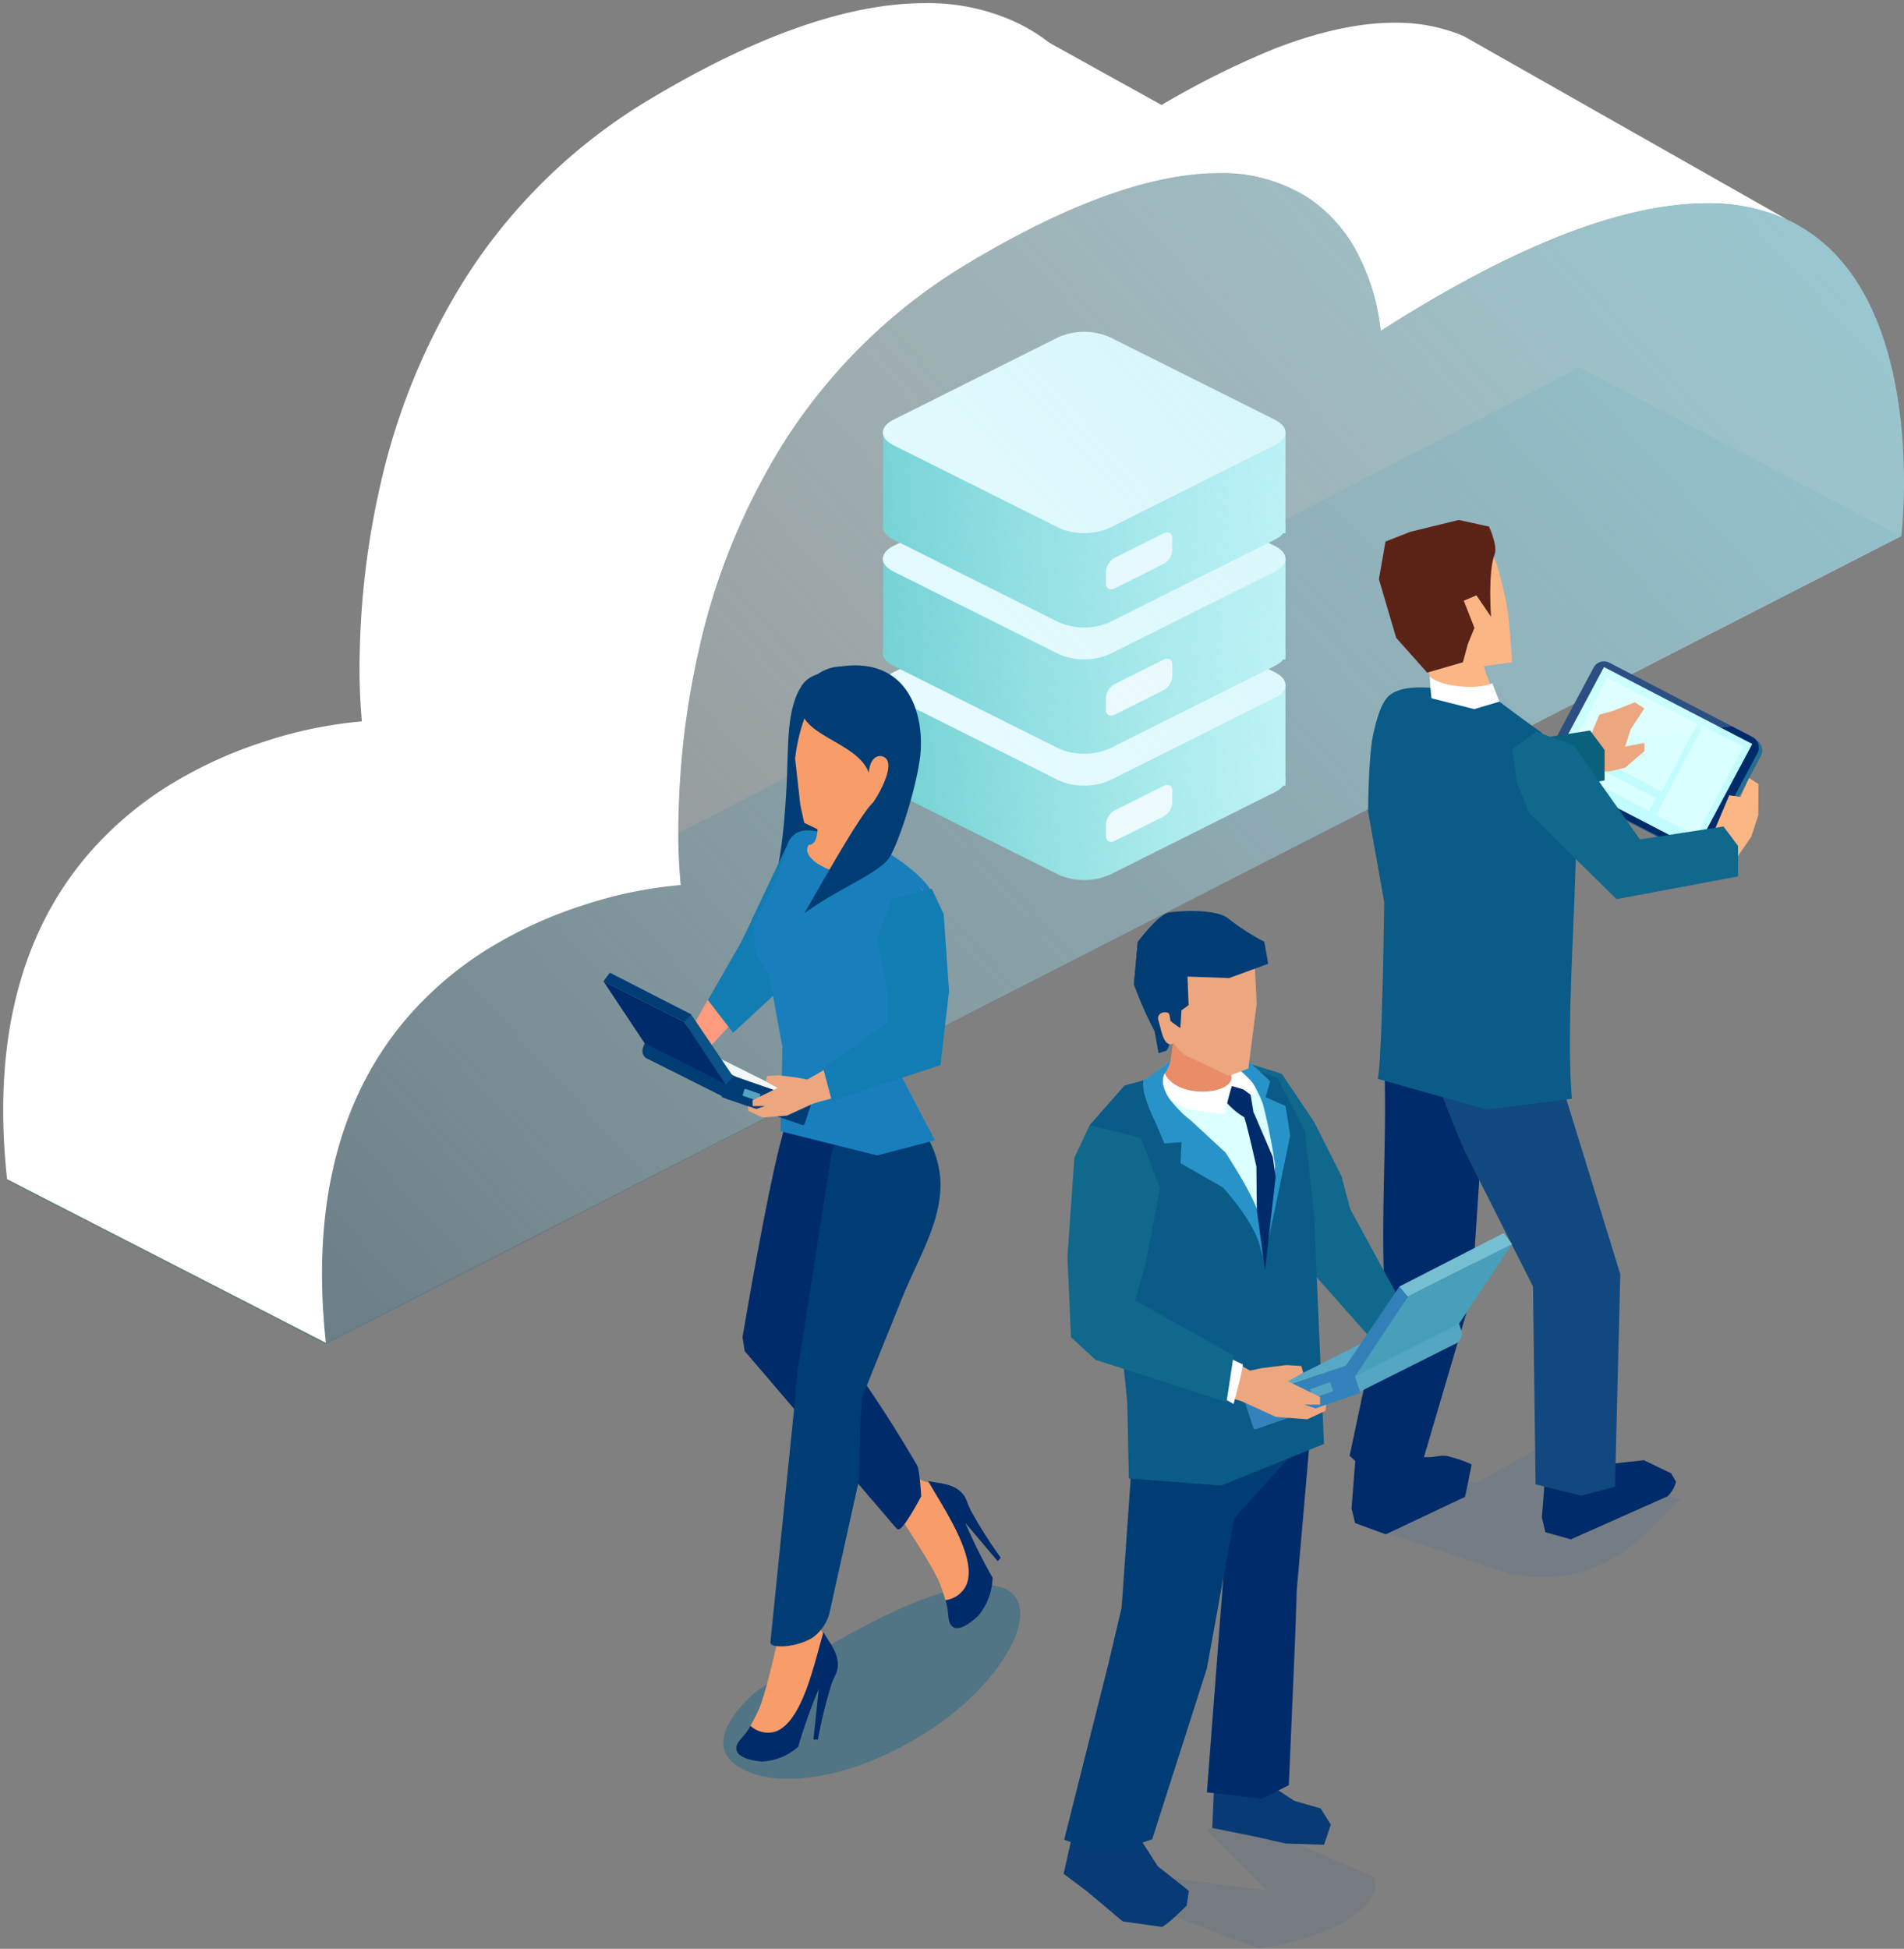 <svg xmlns="http://www.w3.org/2000/svg" width="301.562" height="308.646"><rect width="100%" height="100%" fill="#808080" stroke="none"/><defs><linearGradient id="a" x1="1" y1=".5" x2="0" y2=".5" gradientUnits="objectBoundingBox"><stop offset="0" stop-color="#b8f5f5"/><stop offset="1" stop-color="#44c1c1"/></linearGradient><linearGradient id="g" x1="1" y1=".113" x2="-.098" y2=".921" gradientUnits="objectBoundingBox"><stop offset="0" stop-color="#9be5f4"/><stop offset="1" stop-color="#fff" stop-opacity="0"/></linearGradient><linearGradient id="h" x1="-14.641" y1=".5" x2="-13.641" y2=".5" gradientUnits="objectBoundingBox"><stop offset="0" stop-color="#2375a1"/><stop offset=".431" stop-color="#1c6897"/><stop offset=".985" stop-color="#105385"/></linearGradient><style>.b{fill:url(#a)}.c{fill:azure}.d{fill:#fff}.an,.ao,.ap,.h,.n{fill-rule:evenodd}.h,.w{fill:#002b6a}.ad{fill:#eca780}.n{fill:#fbb686}.x{fill:#10688c}.ap,.y{fill:#003d75}.ab{fill:#2893c9}.ai{fill:#54a3c0}.aj{fill:#67b1db}.an{fill:#f89c69}.ao{fill:#187fbc}.ar{fill:#127db2}</style></defs><path d="M51.596 212.912L1.042 186.943 250.175 58.198l50.743 26.642z" fill="#00638c" opacity=".202"/><path class="b" d="M141.489 125.448l26.209 13.107a10.15 10.15 0 008.033 0l26.209-13.107c2.209-1.1 2.209-2.912 0-4.017l-26.21-13.107a10.15 10.15 0 00-8.033 0l-26.209 13.108c-2.208 1.104-2.208 2.912.001 4.016z"/><path class="b" d="M198.87 108.495h4.722v15.945l-63.713-.809v-15.136z"/><path class="c" d="M141.489 110.504l26.209 13.107a10.149 10.149 0 008.033 0l26.209-13.107c2.209-1.1 2.209-2.913 0-4.017L175.731 93.38a10.151 10.151 0 00-8.033 0l-26.209 13.107c-2.209 1.105-2.209 2.913 0 4.017z"/><path class="d" d="M176.609 128.314l7.627-3.814c.8-.4 1.446-.073 1.446.723v1.95a2.728 2.728 0 01-1.446 2.168l-7.627 3.815c-.8.4-1.446.073-1.446-.723v-1.95a2.73 2.73 0 011.446-2.169z"/><path class="b" d="M141.489 105.448l26.209 13.107a10.15 10.15 0 008.033 0l26.209-13.107c2.209-1.1 2.209-2.912 0-4.017l-26.21-13.107a10.15 10.15 0 00-8.033 0l-26.209 13.108c-2.208 1.104-2.208 2.912.001 4.016z"/><path class="b" d="M198.87 88.495h4.722v15.945l-63.713-.809V88.495z"/><path class="c" d="M141.489 90.504l26.209 13.107a10.149 10.149 0 008.033 0l26.209-13.107c2.209-1.1 2.209-2.913 0-4.017L175.731 73.38a10.151 10.151 0 00-8.033 0l-26.209 13.107c-2.209 1.105-2.209 2.913 0 4.017z"/><path class="d" d="M176.609 108.314l7.627-3.814c.8-.4 1.446-.073 1.446.723v1.95a2.728 2.728 0 01-1.446 2.168l-7.627 3.815c-.8.4-1.446.073-1.446-.723v-1.95a2.73 2.73 0 011.446-2.169z"/><path class="b" d="M141.489 85.448l26.209 13.107a10.15 10.15 0 008.033 0l26.209-13.107c2.209-1.1 2.209-2.912 0-4.017l-26.21-13.107a10.15 10.15 0 00-8.033 0l-26.209 13.108c-2.208 1.104-2.208 2.912.001 4.016z"/><path class="b" d="M198.87 68.495h4.722V84.44l-63.713-.809V68.495z"/><path class="c" d="M141.489 70.504l26.209 13.107a10.149 10.149 0 008.033 0l26.209-13.107c2.209-1.1 2.209-2.913 0-4.017L175.731 53.38a10.151 10.151 0 00-8.033 0l-26.209 13.107c-2.209 1.105-2.209 2.913 0 4.017z"/><path class="d" d="M176.609 88.314l7.627-3.814c.8-.4 1.446-.073 1.446.723v1.95a2.728 2.728 0 01-1.446 2.168l-7.627 3.815c-.8.4-1.446.073-1.446-.723v-1.95a2.73 2.73 0 011.446-2.169z"/><path class="d" d="M51.615 212.674c-2.318-21.377 1.956-38.631 12.706-51.285a55.675 55.675 0 0113.881-11.654 68.507 68.507 0 0114.163-6.363 68.189 68.189 0 0115.45-3.2 92.411 92.411 0 01-.34-10.926 130.472 130.472 0 013.243-26.426 104.514 104.514 0 0113.219-32.396 88.057 88.057 0 0129.588-28.838c15.688-9.389 28.974-14.148 39.485-14.148a25.261 25.261 0 0114.2 3.9 23.676 23.676 0 017.689 8.586 33.9 33.9 0 013.772 12.49c10.946-7 21.009-12.256 29.91-15.615 8.107-3.055 15.425-4.6 21.75-4.6a30.087 30.087 0 0112.726 2.582L231.81 5.709a27.371 27.371 0 00-10.919-2.111c-5.589 0-11.982 1.383-19 4.107a136.871 136.871 0 00-25.571 13.809v-.01a30.136 30.136 0 00-5.75-10.5 28.374 28.374 0 00-9.11-7.223A33.2 33.2 0 00146.487.496c-12.026 0-26.649 5.1-43.464 15.166a88.031 88.031 0 00-29.586 28.84 104.475 104.475 0 00-13.217 32.4 130.457 130.457 0 00-3.243 26.426 94.3 94.3 0 00.34 10.926 68.073 68.073 0 00-15.451 3.2 68.371 68.371 0 00-14.165 6.367 55.649 55.649 0 00-13.881 11.652c-10.749 12.652-15.022 29.906-12.7 51.281l50.494 25.92z"/><path d="M52.115 214.788l-.875-1.748-50.6-25.968-.029-.268c-2.336-21.517 1.977-38.9 12.818-51.659a56.147 56.147 0 0114-11.758 68.882 68.882 0 0114.278-6.413 70.675 70.675 0 0115.058-3.18 100.538 100.538 0 01-.293-10.474 130.952 130.952 0 013.256-26.529A104.969 104.969 0 0173.009 44.24a88.531 88.531 0 0129.752-29C119.656 5.13 134.361.003 146.482.003a33.689 33.689 0 0115.2 3.338 28.871 28.871 0 019.27 7.349 31.423 31.423 0 015.652 10.039A136.143 136.143 0 01201.71 7.243c7.082-2.748 13.536-4.141 19.185-4.141a27.866 27.866 0 0111.117 2.152l.025.011.02.009 51.247 29.073-.457.889a29.594 29.594 0 00-12.515-2.538c-6.264 0-13.523 1.538-21.574 4.571-8.866 3.346-18.9 8.584-29.817 15.569l-.716.458-.053-.848a33.523 33.523 0 00-3.715-12.283 23.183 23.183 0 00-7.526-8.408 24.772 24.772 0 00-13.923-3.819c-10.421 0-23.62 4.736-39.229 14.077a87.558 87.558 0 00-29.422 28.676 104.018 104.018 0 00-13.154 32.24 129.958 129.958 0 00-3.23 26.323 91.574 91.574 0 00.337 10.861l.059.525-.527.03a68.321 68.321 0 00-15.325 3.174 68.005 68.005 0 00-14.06 6.316A55.176 55.176 0 0064.7 161.709c-10.655 12.545-14.891 29.672-12.588 50.907v.027zm-50.534-28.36l49.441 25.376c-2.113-21.095 2.231-38.163 12.918-50.743a56.176 56.176 0 0114-11.759 69.007 69.007 0 0114.267-6.41 70.5 70.5 0 0115.056-3.182 99.583 99.583 0 01-.292-10.474 130.97 130.97 0 013.256-26.529 105.013 105.013 0 0113.283-32.549 88.556 88.556 0 0129.754-29c15.766-9.435 29.138-14.219 39.742-14.219a25.75 25.75 0 0114.475 3.985 24.171 24.171 0 017.853 8.764 34.794 34.794 0 013.749 11.872 164.621 164.621 0 0129.318-15.225c8.164-3.076 15.541-4.636 21.927-4.636a33.786 33.786 0 017.808.869L231.587 6.157a26.887 26.887 0 00-10.7-2.06c-5.524 0-11.857 1.371-18.823 4.074a136.377 136.377 0 00-25.475 13.759l-.693.461-.078-.8a29.651 29.651 0 00-5.64-10.267 27.878 27.878 0 00-8.95-7.1A32.7 32.7 0 00146.479.992c-11.933 0-26.47 5.079-43.207 15.1a87.532 87.532 0 00-29.415 28.682 103.972 103.972 0 00-13.152 32.242 129.939 129.939 0 00-3.23 26.323 93.884 93.884 0 00.337 10.858l.066.531-.535.027a67.151 67.151 0 00-15.326 3.172 67.884 67.884 0 00-14.061 6.32 55.151 55.151 0 00-13.757 11.547C3.584 148.283-.659 165.319 1.581 186.429z" fill="transparent"/><path class="d" d="M150.683 23.01l24.268.649 28.519 3.778-43.517-24.125z"/><path d="M1335.837 1049.748l249.525-127.758s11.24-92.442-82.468-32.5c0 0-2.911-48.08-65.148-10.829-53.2 31.842-45.708 98.583-45.708 98.583s-63.694 3.461-56.201 72.504z" transform="translate(-1284.221 -837.076)" opacity=".752" fill="url(#g)"/><path d="M245.701 123.832l22.673 11.762a1.839 1.839 0 002.474-.781l8.039-15.065a1.907 1.907 0 00-.788-2.587l-22.678-11.763a1.84 1.84 0 00-2.474.782l-8.039 15.065a1.908 1.908 0 00.793 2.587z" fill-rule="evenodd" fill="#246e91"/><path class="h" d="M245.155 123.384l22.674 11.762a1.839 1.839 0 002.473-.782l8.039-15.065a1.907 1.907 0 00-.789-2.587l-22.673-11.762a1.839 1.839 0 00-2.473.782l-8.039 15.065a1.908 1.908 0 00.788 2.587z"/><path d="M245.177 122.266l23.484 12.183 8.868-16.62-23.484-12.183z" fill="#c2fcff" fill-rule="evenodd"/><path d="M262.275 129.073l6.385 3.316 7.468-14.112-6.385-3.316zm-13.342-11.027l14.254 7.326 5.639-10.722-14.254-7.326zm-1.993 3.08l14.254 7.326 1.082-2.054-14.254-7.326z" fill="#d9ffff" fill-rule="evenodd"/><path d="M245.728 118.245l6.676-12.513a1.839 1.839 0 012.473-.782l19.462 10.1z" opacity=".17" fill-rule="evenodd" fill="#fff"/><path d="M250.863 118.998l2.459-5.817 2.132-.594 3.5-1.357 1.482.971-2.148 3.277-.909 2.767 3.077-.583v1.287l-3.072 2.643-2.463.578h-4.952z" fill="#eca780" fill-rule="evenodd"/><path d="M239.125 122.797c.621-1.671 1.208-3.543 1.806-5.414l10.912-1.684 2.3 3.077v4.821l-16.4 3.067c.503-1.359.946-2.698 1.382-3.867z" fill="#0a617c" fill-rule="evenodd"/><path class="n" d="M271.065 132.629l2.824-6.68 1.768.269 1.377-3 1.482.971-.029 4.917-1.125 3.423-2.242 3.268h-4.952z"/><path d="M234.007 234.778l11.7-6.591 5.993 3.167 14.465 6.178c-4.06 2.928-10.486 14.651-26.672 11.818l-24.865-8.132.64-13.03 4.217.42-2.042 4.942z" style="mix-blend-mode:multiply;isolation:isolate" fill="#316da8" opacity=".15" fill-rule="evenodd"/><path class="h" d="M214.063 238.899l.565 2.318 4.851 1.788 12.563-5.935 1.052-5.133a21.144 21.144 0 00-3.928-1.343c-1.954-.164-1.356.381-4.63.132l-9.876.475zm30.146 1.46l.564 2.318 4.028 1.121 15.3-6.808a4.718 4.718 0 001.352-2.314l-.762-1.327-4.309-2.084-5.014.547-.689.373-9.874.475z"/><path class="n" d="M222.889 99.19c3.7 6.941 3.22 5.383 4.368 13.4l11.015.784c-4.832-10-4.136-11.446-5.145-22.395z"/><path class="n" d="M234.086 84.896a11.468 11.468 0 013.163 5.063 65.477 65.477 0 011.511 6.611c.3 1.588.729 8.311.729 8.311l-6.9.966s-2.317-5.96-3.062-6.509l-.672-12.243z"/><path d="M219.441 85.766l-1.045 5.971 2.738 9.289 4.909 5.5 5.662-1.641.773-2.869 1.047-2.577-1.687-4.3 2-.851 2.317 3.4s-.525-7.057.573-9.914c.517-1.342-.894-4.374-.894-4.374l-4.791-1.048-7.722 1.891z" fill="#5b2316" fill-rule="evenodd"/><path class="h" d="M221.342 158.578c-.37 3.941-2.186 6.826-2.062 10.784.378 11.978-.616 23.169.008 35.131l-5.533 26.077 4.262 3.868 6.552-.4 8.522-28.93 2.042-31.09-4.353-13.6z"/><path d="M225.349 162.268c-.4 3.942 6.692 20.181 6.692 20.181l10.76 21.306.409 31.345 7.275 1.765 5.3-1.4.845-33.641-9-29.214-3.542-9.493z" fill="#11487f" fill-rule="evenodd"/><path d="M226.452 107.175c1.807 1.594 7.3 2.14 9.9 1.05l1.139 2.9c-2.448 3.458-11.1 2.846-10.9-1.39z" fill-rule="evenodd" fill="#fff"/><path d="M226.546 108.929c-2.867-.182-4.94.1-6.273 1.043-1.438 1.019-2.124 3.534-2.736 6.135-.812 3.447-.851 12.446-.851 12.446l2.552 14.306s-.3 24.352-1.006 28.008l17.227 4.869 13.516-1.718c-1.336-14.668 2.071-45.848-.007-50.959a15.276 15.276 0 00-5.226-7.334c-2.834-2-6.252-4.6-6.252-4.6l-3.989 1.183-6.781-1.72z" fill="#0a5b87" fill-rule="evenodd"/><path d="M239.488 118.671l3.829-2.791 5.912 2.165 10.508 14.9 13.241-2.044 2.3 3.077v4.827l-19.247 3.6-13.83-13.607-1.949-4.872z" fill="#10688c" fill-rule="evenodd"/><path d="M2391.683 1465.1l-9.568-9.58 3.848-2.347 22.676 9.832c1.382 4.646-6.893 9.57-18.267 11.316l-30.948-11.868 4.092-1z" transform="translate(-2190.963 -1165.678)" opacity=".1" fill="url(#h)" fill-rule="evenodd"/><path d="M180.237 290.683l3.138 4.9 4.923 3.883-.356 2.351s-3 3.009-3.912 3.358l-6.2-.86-5.756-4.838-3.616-2.7 1.375-6.095zm17.95.065l5.484 1.226 6.031.2 1.081-3.176-1.609-2.585-4.177-1.2-5.6-3.679s-7.049.032-7.064.382l-.224 5.154-.106 2.446z" fill="#083a75"/><path class="w" d="M207.666 225.591l-2.278 26.244-.26 7.616-1 23.272-4.24 2.168-8.735-1.021 4.285-55.989z"/><path class="x" d="M223.266 209.679l-2.186-3.831.343-.49-7.562-13.844-1.406-5.281-4.339-8.58-5.106-7.6-7.421-2.276-3.6 1.01 10.832 19.77-3.165 1.392 6.159 7.238.463 2.547 10.659 12.042.917-1.313 1.218 1.313z"/><path class="y" d="M195.458 240.498l-4.308 23.736-8.666 27.075-7.208 2.409-6.729-2.338 7.07-28.126 2.031-8.653 2.461-35.061 27.555 7.412z"/><path d="M174.973 186.292c0-.386-2.365-8.119-2.365-8.119l5.492-6.246 15.149-4.146 9.106 2.938 4.282 8.356 1.479 13.369 1.58 36.242-16.277 6.592-14.623-1.112-.258-12.054z" fill="#0a5b87"/><path d="M194.671 166.015c.5-1.127.621 6.572.6 6.711l.1 2.317-2.477 1.179-10.809-5.577 3.291-2.643c.189-1.27.384-2.553.408-2.771a9.027 9.027 0 001.8-.687s6.535 1.42 7.087 1.471z" fill="#e98d69"/><path class="ab" d="M199.923 192.68c.242-2.646 1.8-5.165 1.553-7.852-.01-.24-.036-.5-.063-.74a43.8 43.8 0 00-1.86-9.243 12.219 12.219 0 00-1.289-2.792c-.121-.2-.242-.371-.365-.558a5.784 5.784 0 00-2.938-2.468 9 9 0 002.45-1.166 48.7 48.7 0 013.749 3.4l-.708 2.51 3.147 1.4.75 4.631s-3.793 18.684-4.288 19.936c.383-1.1-.693-3.181-.371-4.368a14.248 14.248 0 00.233-2.69z"/><path class="ab" d="M185.271 174.103a14.724 14.724 0 002.2 2.422c.461.375.907.764 1.354 1.121a31.272 31.272 0 015.282 4.9 30.708 30.708 0 014.994 9.046c.045.115.089.247.133.379a17.166 17.166 0 01.535 4.484 25.8 25.8 0 00.359 2.985l-.772-2.717c-1.221-3.776-5.644-8.638-5.644-8.638l-6.734-3.858.152-3.344-2.711.218-1.462-3.462s-2.365-4.613-1.825-6.547a38.13 38.13 0 004.246-3.094 4.979 4.979 0 01-.9 2.01l-.031.014c-.622 1.324-.058 2.794.824 4.081z"/><path d="M201.949 184.832c-.01-.24-.037-.5-.063-.739a92.986 92.986 0 00-1.86-9.243 20.774 20.774 0 00-1.289-2.792c-1.02-.566-12.56 2.782-13.468 2.05a23.026 23.026 0 002.2 2.422l1.354 1.122 5.282 4.9s3.887 5.87 4.995 9.046c.046.115 1.683 2.249 1.726 2.38-.056-2.338.823-5.302 1.123-9.146z" fill="#dcffff"/><path class="w" d="M201.598 183.251l-2.934-6.829-.135-.252-.458-2.8s-.725-.588-1.1-.827a6.2 6.2 0 00-1.867-.541c-.264.7-.546 1.5-.782 2.329-.019.078-.052.171-.069.265a11.532 11.532 0 002.832 2.364c.73 2.473 1.906 7.81 1.906 7.81l.072 6.924 1.31 9.534c.024-.413 1.667-14.82 1.667-14.82z"/><path class="d" d="M184.674 170.381c2.258 3.624 10.237 2.96 10.387.324l-.408-2.875c.313.632 2.886 2.477 3.722 3.665.121.187.243.356.364.558a6.973 6.973 0 01-.221 1.626l-.448-.31-1.094-.827-1.867-.541c-.264.7-1.2 4.5-1.2 4.5h-.031l-5.4-.746a17.294 17.294 0 01-3.205-1.645c-.882-1.287-1.446-2.757-.824-4.077l.031-.014a3.183 3.183 0 00.194.362z"/><path class="ad" d="M198.717 153.052c-.819.878-2.8-3.2-3.993-2.812-1.682.52-6.272.1-6.272.1-.027.939-1.98 7.476-2.189 8.527-.229 1.224-3.536.94-3.079 2.287.36 1.063.971 4.02 2.02 4.223a1.055 1.055 0 00.749-.189c.21.7 1.714 1.916 1.714 1.916l6.965 3.285 3.088-1.153 1.314-10.239s-.23-5.527-.317-5.945z"/><path class="y" d="M188.082 154.669l.175 4.522-1.134.828-.176 2.8a14.425 14.425 0 01-1.565-1.134 7.211 7.211 0 00-.216-1.137c-.519-.5-2.122-.174-1.664 1.173.36 1.063.652 3.452 1.7 3.654a2.216 2.216 0 01-.465 1.034l-1.247.4-.615-3.463a62.07 62.07 0 01-3.286-7.428l.616-6.758z"/><path class="y" d="M179.592 155.919l.616-6.758s3.242-4.337 4.9-4.632 7.688-.63 9.5 1a35.81 35.81 0 005.632 3.621l.623 3.492-6.187 2.259-6.6-.228-1.916 2.279z"/><path d="M231.442 210.689l-.439-1.315a1.7 1.7 0 00-2.163-1.086l-13.634 4.717a1.749 1.749 0 00-1.066 2.2l.091.274-2.925 1.439 1.221 2.495 1.333 1.757 16.515-8.28a1.749 1.749 0 001.067-2.201z" fill="#56a6c2"/><path d="M212.328 216.569l16.515-8.28-13.451 4.625-16.515 8.28z" fill="#57a8c6"/><path d="M215.524 215.657c.029.087-.914 2.354-.914 2.354l16.505-8.395 8.373-12.585-16.5 8.327z" fill="#479fba"/><path d="M215.178 220.717l-16.262 5.626a.316.316 0 01-.4-.2l-1.332-3.993a.325.325 0 01.2-.409l16.263-5.627a.317.317 0 01.4.2l1.332 3.993a.325.325 0 01-.201.41z" fill="#3482bb"/><path class="ai" d="M211.033 220.376l-2.97 1.027a.136.136 0 01-.173-.087l-.386-1.156a.14.14 0 01.086-.177l2.969-1.027a.136.136 0 01.174.087l.385 1.156a.14.14 0 01-.085.177z"/><path class="aj" d="M204.731 222.556l-2.97 1.028a.137.137 0 01-.173-.087l-.386-1.156a.14.14 0 01.086-.177l2.969-1.028a.137.137 0 01.174.087l.386 1.156a.14.14 0 01-.086.177z"/><path d="M221.688 204.527l-.05-.77 16.529-8.465 1.322 1.74-16.5 8.327z" fill="#75bfd3"/><path d="M221.638 203.757l-8.582 12.7 1.5 1.637 8.431-12.734z" fill="#3380b8"/><path class="ad" d="M170.359 196.46l.517 15.438 3.462 2.6 10.581 4.22 12.347 3.353.847-4.913-12.451-7.122-5.964-3.481.557-12.832-.653-11.383-6.993 2.663z"/><path class="ad" d="M194.492 217.782l5.4-1.108 3.875-.478 2.351.146.291 1.068-2.42 1.36 5.094 2.474v1.216h-2.524l1.8.594 1.691-.587-.1.964-2.9 1.355-4.979-.382-7.8-3.576z"/><path class="d" d="M196.851 216.096l-3.458-1.638-1 6.218 2.981 1.684s1.443-5.257 1.477-6.264z"/><path class="x" d="M179.815 205.967l1.645-5.858 2.266-11.929-3.045-7.96-8.072-2.047-2.442 5.161-1.1 15.706.557 12.739 3.9 3.586 20.739 6.7 1.118-7.383z"/><path d="M148.154 273.394c-11.719 8-23.016 9.558-28.8 7.544-11.04-3.841.444-13.069.444-13.069 50.728-33.904 48.756-8.389 28.356 5.525z" fill="#00638e" opacity=".37"/><path class="an" d="M139.464 235.821c2.053 2.736 8.4 12.289 9.393 15a26.279 26.279 0 011.423 4.94s3.109-1.026 3.419-1.238 3.146-4.694 3.146-4.694-3.687-7.951-4-8.319c-3.551-4.173-1.01-5.716-6-6.773-2.218-.469-3.571-2.649-4.938-4.347z"/><path class="h" d="M149.731 253.426c.691 2.2.216 3.274 1.038 4.111 1.085 1.106 3.466-.927 4.207-1.67a9.909 9.909 0 002.235-5.979 88.693 88.693 0 01-4.33-8.707l5.139 6.078.48-.547a71.914 71.914 0 01-4.694-7.409c-.48-.878-.755-1.9-1.06-2.354-1.327-1.965-3.639-1.962-5.733-2.377 2.143 3.891 7.885 12 6.06 16.412a4.224 4.224 0 01-3.342 2.442z"/><path class="an" d="M124.433 253.58c-.559 3.417-3.069 14.721-4.32 17.31a25.889 25.889 0 01-2.553 4.425s2.829 1.684 3.188 1.778 5.463-.763 5.463-.763 3.165-8.191 3.215-8.677c.568-5.533 3.384-4.632.767-9.159-1.165-2.015-.529-4.521-.243-6.712z"/><path class="h" d="M118.847 273.323c-1.094 2.013-2.182 2.378-2.222 3.572-.052 1.574 3 2.023 4.028 2.088a9.178 9.178 0 005.763-2.33 88.981 88.981 0 013.269-9.188l-.853 8.032h.713a73.854 73.854 0 012.1-8.591c.3-.96.843-1.864.958-2.4.5-2.34-1.062-4.107-2.182-5.989-1.32 4.267-3.208 14.135-7.58 15.719a4.11 4.11 0 01-3.994-.913zm-.929-59.511l-.313-2.059s2.984-17.655 5.154-27.209c1.573-6.918 2.286-8.305 4.285-14.878l14.537 2.635-13.1 37.709 4.942 3.967a208.308 208.308 0 0111.757 17.98c.467.5.726 5.015.726 5.015s-2.585 4.928-3.464 5.206a.417.417 0 01-.474-.135h-.007l-23.58-27.552a3.414 3.414 0 01-.3-.347l-.147-.172c-.016-.052-.002-.109-.016-.16z"/><path class="ao" d="M139.954 134.632c5.988 3.585 9.264 7.441 7.322 8.611s-8.372-.785-14.357-4.37-9.266-7.439-7.323-8.61 8.371.788 14.358 4.369z"/><path class="ap" d="M134.816 106.393c-3.745-.289-6.433.237-7.691 2-2.7 3.774-2.21 10.092-2.553 16.29-.363 6.53-1.074 14.694-3.381 18.906l10.489-9.6 7.826-15.806z"/><path d="M119.499 146.815c.287.2-.573-1.006-.573-1.006l-2.174 5.188-2.306 3.261-6.266 10.982 3.259 1.632 7.918-8.535 7.175-8.431z" fill="#ff9c80"/><path class="ar" d="M123.925 156.341l5.769-23.669-4.639.368-7.7 16.236-5.254 9.091 4.015 5.2z"/><path class="ao" d="M146.346 140.42l-3.579 8.738c-1.148 2.8-19.922-11.7-17.886-15.8 1.309-2.64 4.181-2.065 7.766-.646 3.407 1.35 6.492 3.475 9.688 5.29a33.185 33.185 0 014.011 2.418z"/><path class="an" d="M138.278 124.205c-.254 1.719-1.881 6.352-.585 10.625.773 3.482 2.608 3.185 6.562 4.675 5.661 2.132 1.542 14.125-.975 20.667-1.432 3.718-2 6.615-1.655 8.822l.658 4.2-14.579 1.16-3.325-7.567c-.81-9.859-3.925-15.125-1.565-25.157.565-2.4 1.507-5.756 2.747-6.926 1.443-1.362 1.852-.948 2.46-.905 2.31.162 1.266-5.69 1.052-6.694z"/><path class="ap" d="M126.026 220.64a4.04 4.04 0 01-.042-.579c.121-.923.389-3.255.389-3.255l5.381-34.4 3.045-7.06 1.335.233 7.652.229c10.315 11.695 2.713 20.141-1.539 31.346l-5.719 14.157a2.188 2.188 0 01-.005.225c-.352 2.791-.481 12.921-.481 12.921l-4.705 21.169a7.061 7.061 0 01-2.655 3.76c-2.447 1.464-5.636 1.591-6.43 1.111a.438.438 0 01-.227-.448v-.01z"/><path class="ao" d="M139.208 137.367a47.017 47.017 0 004.823 1.845c6 2.328 1.309 15.61-.75 20.959a29.339 29.339 0 00-.966 3.82l.286 6.136 5.477 10.478-9.169 2.391-15.289-3.834.3-13.318-2.106-11.527-2.106-3.136-.357-4.921 3.329-6.293 2.373-6.927c1.162-.88 2.4.016 3.165.631-2.263 2.521 6.272 6.74 10.99 3.696z"/><path class="an" d="M129.308 109.522a28.672 28.672 0 00-3.373 10.64l.826 7.365.614 2.8 3.258 1.557 8.469-3.218 4.5-14.991z"/><path class="ap" d="M137.6 122.401c.212-2.582 1.555-2.78 2.142-2.607 2.388.7-.287 5.647-1.471 7.322-2.1 1.848-9.574 15.346-10.889 17.536 5.953-4.3 12.149-6.405 13.64-9.093 1.8-3.25 4.668-12.722 4.826-17.058.268-7.384-3.335-14.307-12.676-12.948a6.731 6.731 0 00-6.1 4.36c-2.341 6.595 8.614 7.084 10.528 12.488z"/><path class="y" d="M101.819 166.025l.341-1.023a1.323 1.323 0 011.681-.844l10.6 3.666a1.36 1.36 0 01.828 1.713l-.071.212 2.273 1.119-.949 1.939-1.036 1.366-12.837-6.436a1.36 1.36 0 01-.83-1.712z"/><path d="M116.678 170.595l-12.838-6.436 10.455 3.6 12.838 6.436z" fill="#f2f8f9"/><path class="w" d="M114.197 169.888c-.022.068.71 1.83.71 1.83l-12.829-6.525-6.509-9.783 12.827 6.472z"/><path class="y" d="M114.465 173.821l12.642 4.374a.246.246 0 00.312-.157l1.035-3.1a.252.252 0 00-.154-.318l-12.642-4.373a.246.246 0 00-.312.156l-1.035 3.1a.252.252 0 00.154.318z"/><path class="ai" d="M117.689 173.555l2.309.8a.106.106 0 00.135-.068l.3-.9a.109.109 0 00-.066-.137l-2.309-.8a.106.106 0 00-.135.068l-.3.9a.109.109 0 00.066.137z"/><path class="aj" d="M122.587 175.25l2.308.8a.107.107 0 00.135-.068l.3-.9a.109.109 0 00-.067-.137l-2.308-.8a.107.107 0 00-.135.068l-.3.9a.109.109 0 00.067.137z"/><path class="y" d="M109.407 161.236l.039-.6-12.848-6.58-1.028 1.352 12.827 6.473z"/><path d="M109.445 160.636l6.671 9.871-1.166 1.272-6.554-9.9z" fill="#0a5287"/><path class="ad" d="M149.305 154.964l-.4 12-2.691 2.018-8.225 3.28-9.6 2.606-.658-3.819 9.678-5.536 4.636-2.706-.433-9.974.507-8.848 5.436 2.07z"/><path class="ad" d="M130.546 171.539l-4.2-.861-3.012-.371-1.827.114-.226.831 1.881 1.057-3.96 1.923v.945h1.962l-1.4.462-1.315-.456.075.75 2.252 1.053 3.871-.3 6.063-2.78z"/><path class="ar" d="M149.46 144.762l-1.9-4.012-6.275 1.591-2.367 6.187 1.761 9.273v4.08l-10.324 7.249 1.4 5.229 17.2-5.669 1.359-11.719z"/></svg>